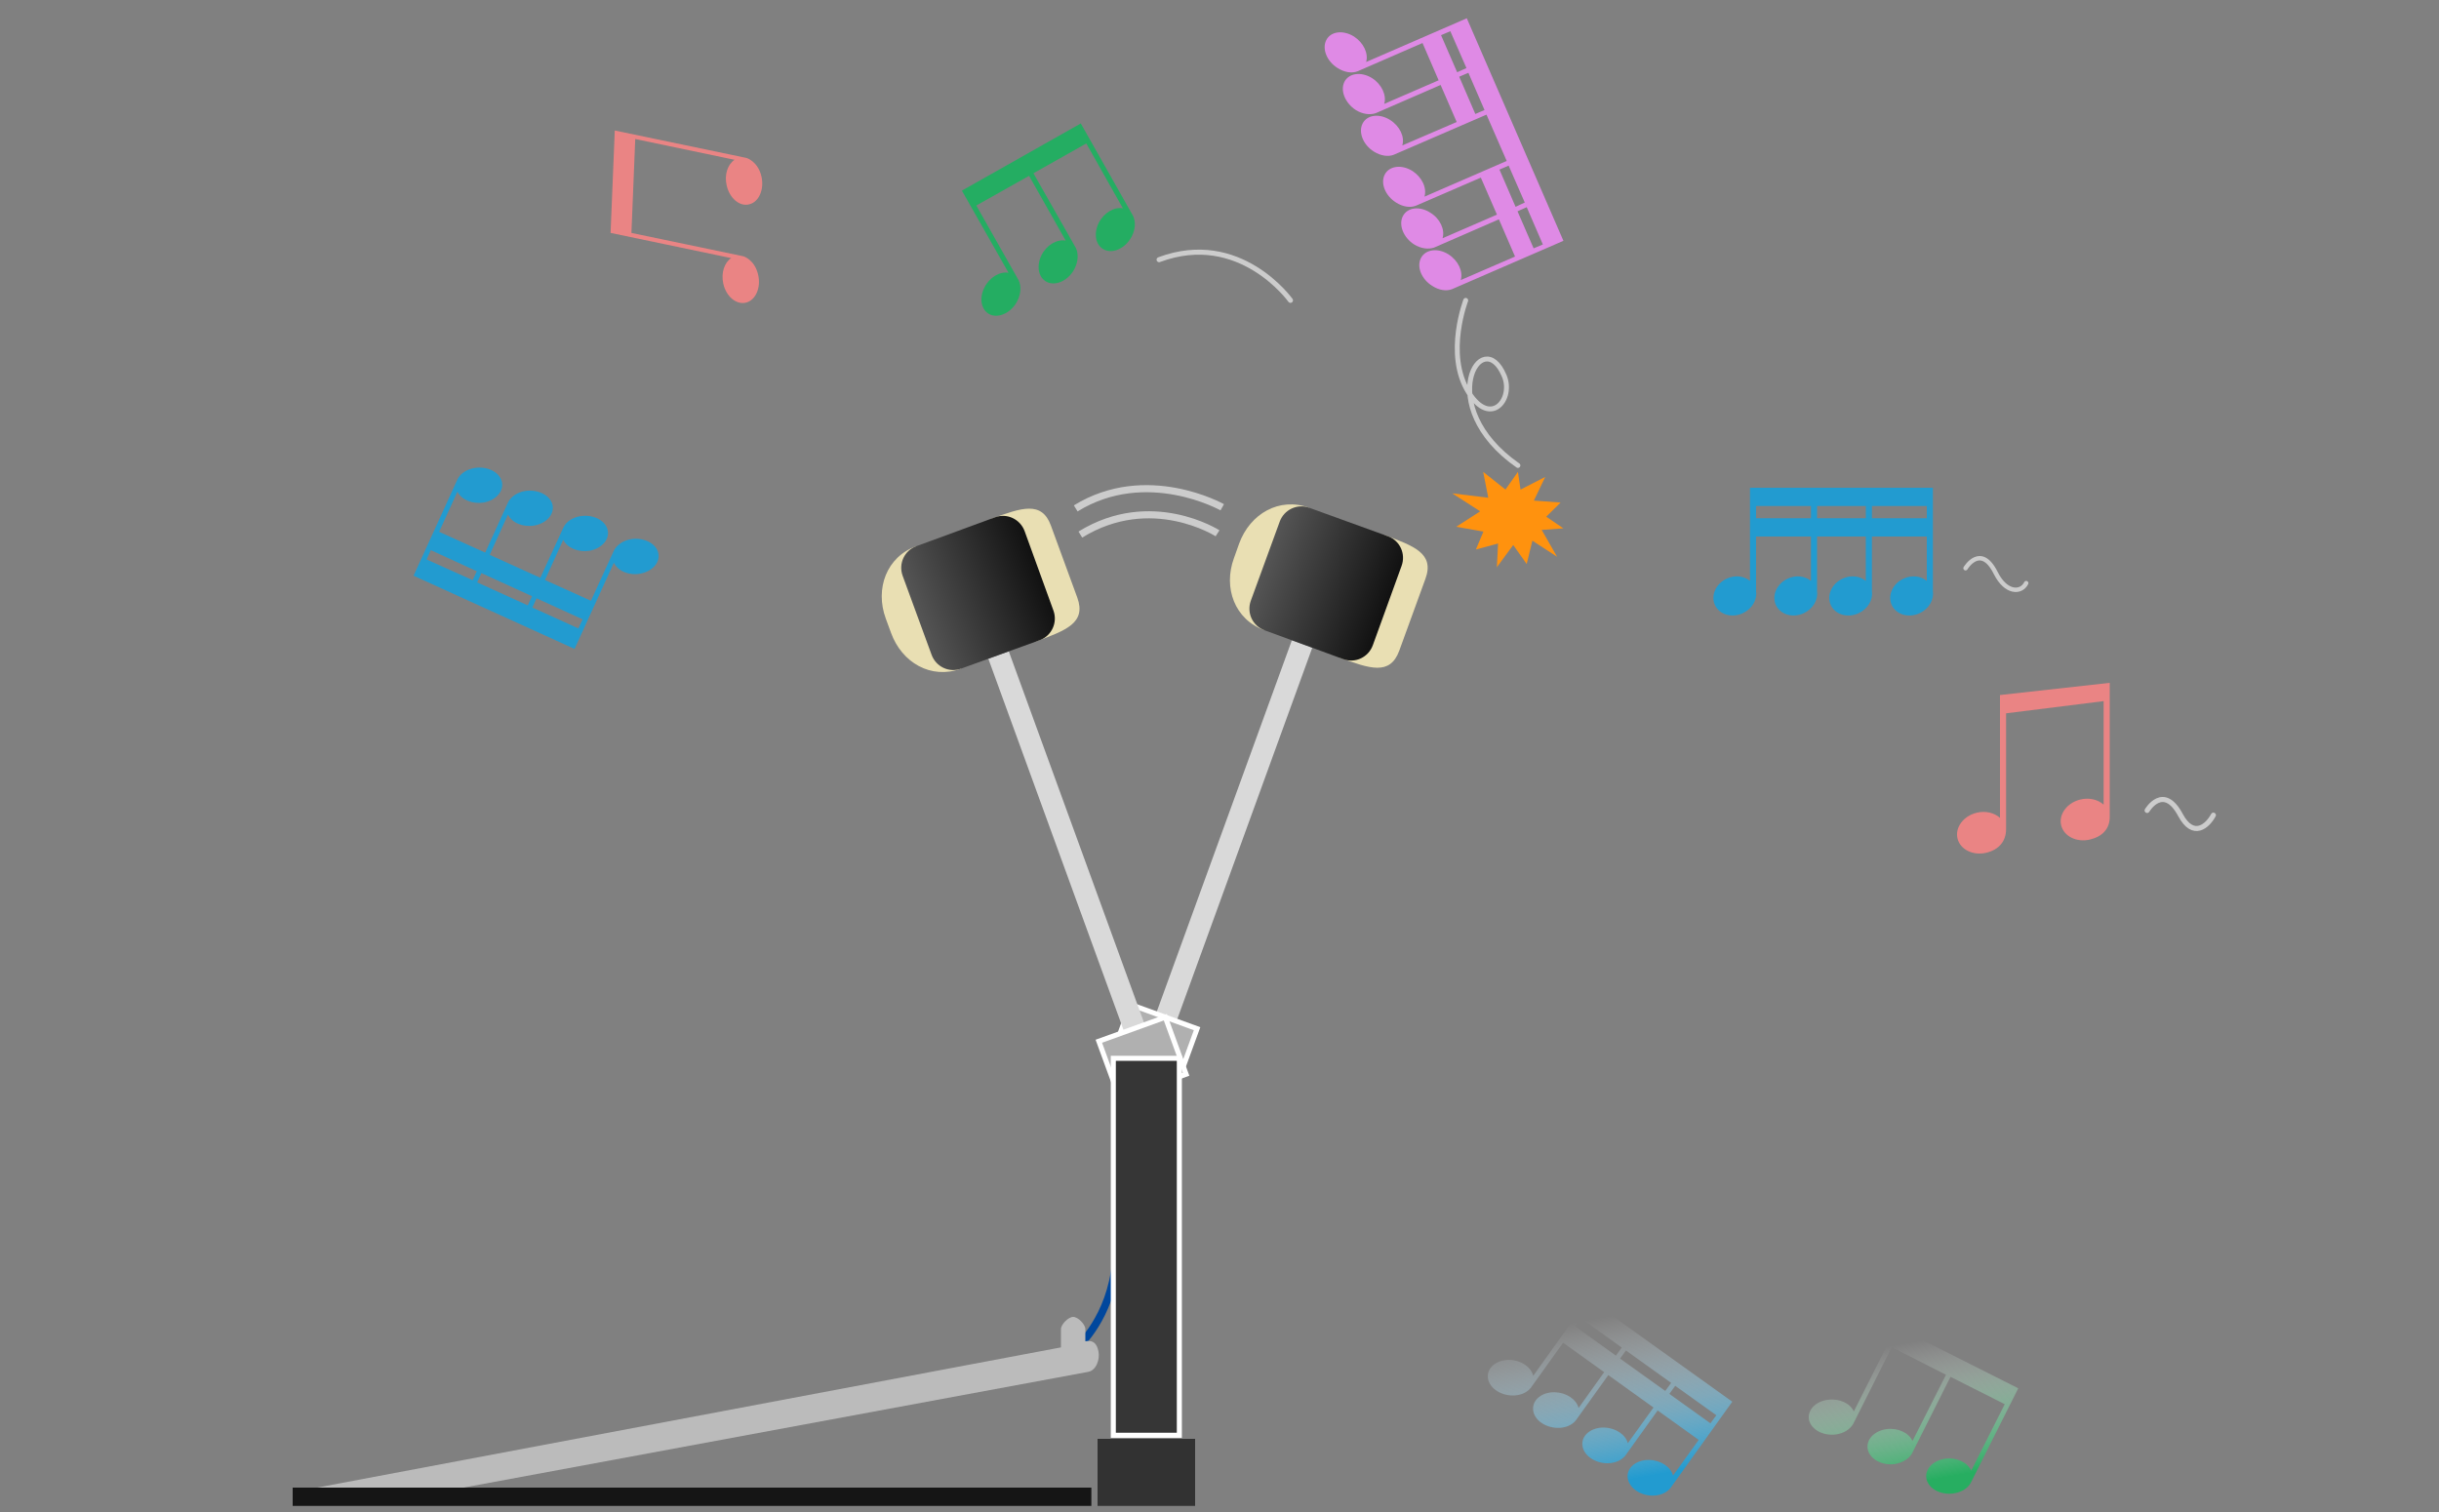 <?xml version="1.0" encoding="utf-8"?>
<!-- Generator: Adobe Illustrator 16.0.0, SVG Export Plug-In . SVG Version: 6.00 Build 0)  -->
<!DOCTYPE svg PUBLIC "-//W3C//DTD SVG 1.1//EN" "http://www.w3.org/Graphics/SVG/1.1/DTD/svg11.dtd">
<svg version="1.1" xmlns="http://www.w3.org/2000/svg" xmlns:xlink="http://www.w3.org/1999/xlink" x="0px" y="0px" width="400px"
	 height="248px" viewBox="0 0 400 248" enable-background="new 0 0 400 248" xml:space="preserve">
<rect x="0" y="0" width="400" height="248" fill="#808080" stroke="none"/>
<path fill="none" stroke="#00479D" stroke-width="1.244" stroke-linecap="round" stroke-miterlimit="10" d="M176.817,220.844
	c0,0,5.356-4.725,6.183-13.844"/>
<path fill-rule="evenodd" clip-rule="evenodd" fill="#BBBBBB" d="M180.152,221.666c-0.261-1.273-0.831-1.921-2.152-1.666v-2
	c0-0.763-1.191-2-2-2c-0.793,0-2,1.237-2,2v3L52,244h24l102.48-18.989C179.802,224.757,180.401,222.959,180.152,221.666z"/>
<rect x="48" y="244" fill="#151515" width="130.986" height="3"/>
<rect x="180" y="236" fill="#323232" width="16" height="11"/>
<g>
	<path fill="#D9D9D9" d="M191.327,171.96c-0.24,0.654-1.169,1.069-2.161,0.726c-0.942-0.355-1.44-1.297-1.2-1.949l23.907-65.731
		l3.347,1.223L191.327,171.96z"/>
	<path fill="#E9DFB3" d="M207.381,103.375c-4.885-1.741-6.802-6.969-5.011-11.828l0.853-2.397c1.788-4.895,6.59-7.665,11.477-5.873
		L207.381,103.375z"/>
	<path fill="#E9DFB3" d="M219.737,107.876c4.854,1.773,8.22,3.003,9.743-1.146l4.302-11.818c1.493-4.123-1.871-5.358-6.727-7.15
		L219.737,107.876z"/>
	
		<linearGradient id="SVGID_1_" gradientUnits="userSpaceOnUse" x1="191.269" y1="93.061" x2="212.569" y2="93.061" gradientTransform="matrix(0.94 0.342 -0.342 0.94 59.588 -60.82)">
		<stop  offset="0" style="stop-color:#555555"/>
		<stop  offset="1" style="stop-color:#111111"/>
	</linearGradient>
	<path fill="url(#SVGID_1_)" d="M225.145,105.831c-0.711,1.968-2.871,2.998-4.824,2.285l-12.94-4.741
		c-1.952-0.707-2.961-2.871-2.249-4.836l4.747-12.991c0.712-1.945,2.869-2.978,4.82-2.271l12.941,4.692
		c1.952,0.707,2.938,2.87,2.224,4.84L225.145,105.831z"/>
	<polygon fill="#B0B0B0" stroke="#FFFFFF" stroke-width="0.829" stroke-miterlimit="10" points="192.91,178.073 182.006,174.127 
		185.422,164.767 196.322,168.728 	"/>
</g>
<g>
	<path fill="#D9D9D9" d="M189.356,172.499c0.243,0.674-0.19,1.614-1.188,1.957c-0.923,0.356-1.92-0.08-2.162-0.725l-23.917-65.684
		l3.35-1.224L189.356,172.499z"/>
	<path fill="#E9DFB3" d="M157.594,109.678c-4.882,1.798-9.69-0.975-11.466-5.884l-0.868-2.364
		c-1.779-4.872,0.137-10.107,5.014-11.841L157.594,109.678z"/>
	<path fill="#E9DFB3" d="M169.955,105.192c4.857-1.791,8.221-3.02,6.727-7.16l-4.321-11.798c-1.502-4.159-4.866-2.93-9.726-1.165
		L169.955,105.192z"/>
	
		<linearGradient id="SVGID_2_" gradientUnits="userSpaceOnUse" x1="161.907" y1="116.619" x2="183.208" y2="116.619" gradientTransform="matrix(0.94 -0.342 0.342 0.94 -41.636 46.701)">
		<stop  offset="0" style="stop-color:#555555"/>
		<stop  offset="1" style="stop-color:#111111"/>
	</linearGradient>
	<path fill="url(#SVGID_2_)" d="M172.766,100.147c0.711,1.967-0.287,4.127-2.225,4.844l-12.947,4.687
		c-1.945,0.706-4.103-0.318-4.813-2.282l-4.751-12.969c-0.709-1.978,0.302-4.14,2.246-4.838l12.948-4.751
		c1.936-0.706,4.096,0.316,4.817,2.286L172.766,100.147z"/>
	<polygon fill="#B0B0B0" stroke="#FFFFFF" stroke-width="0.829" stroke-miterlimit="10" points="194.524,176.193 183.626,180.136 
		180.21,170.786 191.113,166.848 	"/>
</g>
<g>
	<rect x="182.585" y="173.586" fill="#363636" width="10.829" height="61.828"/>
	<path fill="#FFFFFF" d="M193,174v61h-10v-61H193 M193.829,173.171H193h-10h-0.829V174v61v0.829H183h10h0.829V235v-61V173.171
		L193.829,173.171z"/>
</g>
<path fill="none" stroke="#CCCCCC" stroke-width="1.163" stroke-miterlimit="10" d="M177.178,87.68
	c11.631-7.173,22.5-0.21,22.5-0.21"/>
<path fill="none" stroke="#CCCCCC" stroke-width="1.163" stroke-miterlimit="10" d="M176.42,83.388
	c11.627-7.169,24.03-0.185,24.03-0.185"/>
<polygon fill-rule="evenodd" clip-rule="evenodd" fill="#FF920E" points="245.483,93.182 245.685,89.149 242.049,90.13 
	243.286,87.188 238.822,86.403 242.754,83.868 238.164,80.918 244.078,81.643 243.249,77.4 246.899,80.298 248.941,77.4 
	249.37,80.298 253.421,78.227 251.559,82.107 255.945,82.428 253.586,84.747 256.401,86.662 252.841,86.92 255.363,91.32 
	251.312,88.682 250.38,92.511 248.171,89.39 245.457,93.079 245.483,93.182 "/>
<linearGradient id="SVGID_3_" gradientUnits="userSpaceOnUse" x1="261.391" y1="212.842" x2="267.247" y2="246.052">
	<stop  offset="0.1" style="stop-color:#FFFFFF;stop-opacity:0"/>
	<stop  offset="0.9" style="stop-color:#229BD0"/>
</linearGradient>
<path fill="url(#SVGID_3_)" d="M260.489,213l-9.037,12.661c-0.362-1.441-1.977-2.562-3.863-2.617
	c-2.097-0.028-3.702,1.22-3.582,2.851c0.115,1.613,1.886,2.933,3.959,2.993c1.322,0.048,2.447-0.457,3.077-1.245l5.311-7.412
	l6.731,4.828l-4.196,5.884c-0.364-1.431-2.004-2.533-3.888-2.589c-2.097-0.05-3.676,1.221-3.571,2.828
	c0.103,1.637,1.872,2.957,3.966,3.018c1.318,0.045,2.429-0.451,3.055-1.246l5.313-7.412l7.411,5.319l-4.209,5.853
	c-0.366-1.408-1.975-2.511-3.879-2.564c-2.075-0.059-3.69,1.219-3.582,2.813c0.109,1.649,1.899,2.97,3.965,3.038
	c1.32,0.037,2.457-0.459,3.088-1.253l5.298-7.405l6.732,4.829l-4.208,5.848c-0.36-1.403-1.981-2.498-3.865-2.562
	c-2.095-0.059-3.698,1.222-3.586,2.815c0.12,1.633,1.887,2.97,3.967,3.039c1.314,0.033,2.444-0.459,3.07-1.256l10.133-14.15
	L260.489,213z M258.284,217.521l0.962-1.322l6.727,4.828l-0.964,1.322L258.284,217.521z M265.693,222.833l0.967-1.323l7.41,5.311
	l-0.966,1.322L265.693,222.833z M280.517,233.454l-6.739-4.829l0.963-1.321l6.741,4.828L280.517,233.454z"/>
<linearGradient id="SVGID_4_" gradientUnits="userSpaceOnUse" x1="311.59" y1="217.536" x2="316.543" y2="245.63">
	<stop  offset="0.1" style="stop-color:#FFFFFF;stop-opacity:0"/>
	<stop  offset="0.9" style="stop-color:#27AE61"/>
</linearGradient>
<path fill="url(#SVGID_4_)" d="M311.013,217.638l-6.989,13.879c-0.572-1.344-2.346-2.169-4.23-1.924
	c-2.057,0.239-3.455,1.73-3.105,3.336c0.354,1.545,2.324,2.631,4.395,2.352c1.304-0.169,2.335-0.86,2.833-1.707l6.335-12.604
	l8.893,4.52l-5.491,10.858c-0.573-1.308-2.347-2.188-4.239-1.946c-2.069,0.272-3.447,1.779-3.095,3.356
	c0.352,1.575,2.318,2.636,4.383,2.384c1.314-0.213,2.346-0.863,2.844-1.698l6.339-12.616l8.893,4.486l-5.497,10.895
	c-0.578-1.31-2.363-2.199-4.238-1.953c-2.075,0.277-3.447,1.794-3.095,3.338c0.35,1.606,2.32,2.628,4.367,2.368
	c1.32-0.173,2.362-0.822,2.86-1.685L331,227.709L311.013,217.638z"/>
<path fill="#229BD0" d="M94.23,106.435l6.449-14.136c0.625,1.338,2.428,2.132,4.3,1.799c2.057-0.376,3.386-1.898,2.958-3.48
	c-0.398-1.532-2.419-2.516-4.468-2.188c-1.304,0.24-2.298,0.961-2.766,1.829l-3.785,8.279l-7.538-3.396l2.993-6.609
	c0.638,1.337,2.445,2.087,4.303,1.809c2.057-0.386,3.385-1.912,2.958-3.49c-0.397-1.542-2.409-2.508-4.453-2.19
	c-1.313,0.22-2.315,0.917-2.771,1.839l-3.794,8.271l-8.303-3.767L83.31,84.4c0.635,1.347,2.446,2.108,4.313,1.8
	c2.046-0.376,3.375-1.891,2.975-3.48c-0.429-1.524-2.422-2.508-4.479-2.19c-1.293,0.22-2.32,0.938-2.777,1.83l-3.768,8.279
	l-7.554-3.409l2.999-6.594c0.622,1.313,2.434,2.086,4.313,1.792c2.047-0.368,3.371-1.921,2.962-3.475
	c-0.427-1.566-2.423-2.527-4.478-2.19c-1.294,0.22-2.313,0.917-2.777,1.824l-7.214,15.844L94.23,106.435z M95.545,101.583
	l-0.691,1.49l-7.541-3.419l0.68-1.522L95.545,101.583z M87.255,97.792l-0.705,1.498l-8.291-3.767l0.696-1.522L87.255,97.792z
	 M70.653,90.234l7.538,3.459l-0.676,1.466l-7.546-3.395L70.653,90.234z"/>
<path fill="#EA8484" d="M100.136,38.2l19.784,4.133c-1.108,0.726-1.692,2.405-1.303,4.184c0.467,2.109,2.134,3.503,3.709,3.124
	c1.584-0.368,2.495-2.432,2.02-4.536c-0.561-2.526-2.407-3.062-2.417-3.067l-18.374-3.833l0.627-15.401l16.288,3.406
	c-1.129,0.75-1.7,2.441-1.3,4.184c0.467,2.108,2.123,3.539,3.708,3.118c1.582-0.364,2.474-2.431,2.007-4.536
	c-0.547-2.48-2.428-3.063-2.428-3.063l-21.634-4.506L100.136,38.2z"/>
<g>
	<path fill="none" stroke="#CCCCCC" stroke-width="0.829" stroke-linecap="round" stroke-miterlimit="10" d="M190.094,42.592
		c13.252-4.961,21.544,6.67,21.544,6.67"/>
	<path fill="#24AD62" d="M157.753,31.267l7.646,13.472c-1.44-0.239-3.122,0.739-3.964,2.439c-0.937,1.883-0.465,3.856,1.056,4.465
		c1.489,0.546,3.473-0.458,4.385-2.343c0.58-1.2,0.614-2.4,0.184-3.322l-6.944-12.273l8.654-4.864l6.001,10.617
		c-1.431-0.247-3.131,0.721-3.972,2.41c-0.917,1.907-0.446,3.856,1.075,4.465c1.49,0.567,3.472-0.457,4.385-2.318
		c0.582-1.195,0.615-2.413,0.181-3.347l-6.957-12.252l8.67-4.887l6.003,10.641c-1.433-0.266-3.134,0.728-3.974,2.407
		c-0.916,1.896-0.443,3.842,1.059,4.438c1.507,0.601,3.479-0.45,4.402-2.306c0.583-1.181,0.62-2.417,0.16-3.332l-8.554-15.129
		L157.753,31.267z"/>
</g>
<g>
	
		<path fill-rule="evenodd" clip-rule="evenodd" fill="none" stroke="#CCCCCC" stroke-width="0.807" stroke-linecap="round" stroke-miterlimit="10" d="
		M240.379,49.271c0.183-0.422-3.547,8.79,0.519,15.152c3.629,5.714,7.393,0.99,5.791-2.784c-3.631-8.643-11.771,4.934,2.252,14.704"
		/>
	<path fill="#DF8AE5" d="M240.558,2.999l-16.508,7.172c0.404-1.396-0.417-3.157-1.998-4.183c-1.778-1.106-3.797-0.859-4.536,0.581
		c-0.744,1.44,0.093,3.507,1.865,4.597c1.109,0.702,2.319,0.898,3.269,0.525l10.646-4.634l2.643,6.112l-8.925,3.871
		c0.424-1.389-0.399-3.215-1.997-4.23c-1.764-1.097-3.802-0.832-4.526,0.603c-0.725,1.434,0.104,3.479,1.855,4.629
		c1.122,0.703,2.347,0.835,3.275,0.521l10.641-4.63l2.639,6.079l-8.924,3.841c0.427-1.39-0.387-3.15-1.994-4.175
		c-1.754-1.107-3.774-0.866-4.512,0.574c-0.74,1.44,0.088,3.513,1.836,4.603c1.126,0.702,2.352,0.9,3.28,0.525l15.199-6.575
		l3.316,7.594l-13.486,5.856c0.425-1.433-0.402-3.194-1.996-4.226c-1.766-1.09-3.802-0.825-4.525,0.61
		c-0.727,1.433,0.102,3.476,1.854,4.575c1.122,0.721,2.346,0.896,3.275,0.521l10.636-4.603l2.643,6.074l-8.923,3.871
		c0.425-1.381-0.387-3.207-1.996-4.186c-1.753-1.142-3.773-0.876-4.51,0.559c-0.741,1.434,0.089,3.524,1.836,4.637
		c1.125,0.703,2.352,0.836,3.28,0.524l10.635-4.633l2.644,6.105l-8.896,3.852c0.395-1.426-0.415-3.188-2.026-4.221
		c-1.75-1.088-3.77-0.824-4.508,0.612c-0.739,1.434,0.085,3.475,1.858,4.572c1.101,0.717,2.331,0.9,3.254,0.525l18.253-7.922
		L240.558,2.999z M236.334,5.769l1.525-0.651l2.641,6.047l-1.525,0.687L236.334,5.769z M241.956,18.695l-2.644-6.114l1.508-0.641
		l2.645,6.109L241.956,18.695z M245.913,27.816l1.509-0.648l2.643,6.052l-1.509,0.703L245.913,27.816z M248.875,34.656l1.512-0.675
		l2.643,6.115l-1.513,0.639L248.875,34.656z"/>
</g>
<g>
	<path fill="none" stroke="#CCCCCC" stroke-width="0.829" stroke-linecap="round" stroke-miterlimit="10" d="M352.13,132.932
		c0,0,2.665-4.519,5.483,0.768c2.091,3.887,4.436,1.778,5.386,0"/>
	<path fill="#EA8484" d="M346,134v-22l-18,2v20.145c-0.917-0.825-2.344-1.195-3.811-0.843c-2.178,0.523-3.59,2.418-3.153,4.23
		c0.435,1.813,2.554,2.855,4.731,2.333C327.8,139.376,329,138,329,136v-19l16-2v16.979c-0.917-0.826-2.344-1.196-3.811-0.844
		c-2.178,0.523-3.59,2.418-3.153,4.23c0.435,1.813,2.554,2.855,4.731,2.333C344.733,137.225,346,136,346,134z"/>
</g>
<g>
	<path fill="none" stroke="#CCCCCC" stroke-width="0.725" stroke-linecap="round" stroke-miterlimit="10" d="M322.352,93.198
		c0,0,2.481-4.166,4.958,0.795c1.655,3.318,4.162,3.318,4.989,1.653"/>
	<path fill="#229BD0" d="M317,80h-30v15.281c-0.962-0.808-2.457-1-3.812-0.375c-1.791,0.828-2.657,2.77-1.933,4.337
		s2.764,2.168,4.555,1.341c1.513-0.699,2.396-2.191,2.189-3.584v-9h9v7.281c-0.962-0.808-2.457-1-3.812-0.375
		c-1.791,0.828-2.657,2.77-1.933,4.337s2.764,2.168,4.555,1.341c1.513-0.699,2.396-2.191,2.189-3.584v-9h8v7.281
		c-0.962-0.808-2.457-1-3.812-0.375c-1.791,0.828-2.657,2.77-1.933,4.337s2.764,2.168,4.555,1.341
		c1.513-0.699,2.396-2.191,2.189-3.584v-9h9v7.281c-0.962-0.808-2.457-1-3.812-0.375c-1.791,0.828-2.657,2.77-1.933,4.337
		s2.764,2.168,4.555,1.341c1.513-0.699,2.396-2.191,2.189-3.584V80z M288,85v-2h9v2H288z M298,85v-2h8v2H298z M307,85v-2h9v2H307z"
		/>
</g>
<path fill="#EA8484" d="M345.979,129.713"/>
<path fill="#EA8484" d="M345.979,129.713"/>
</svg>

